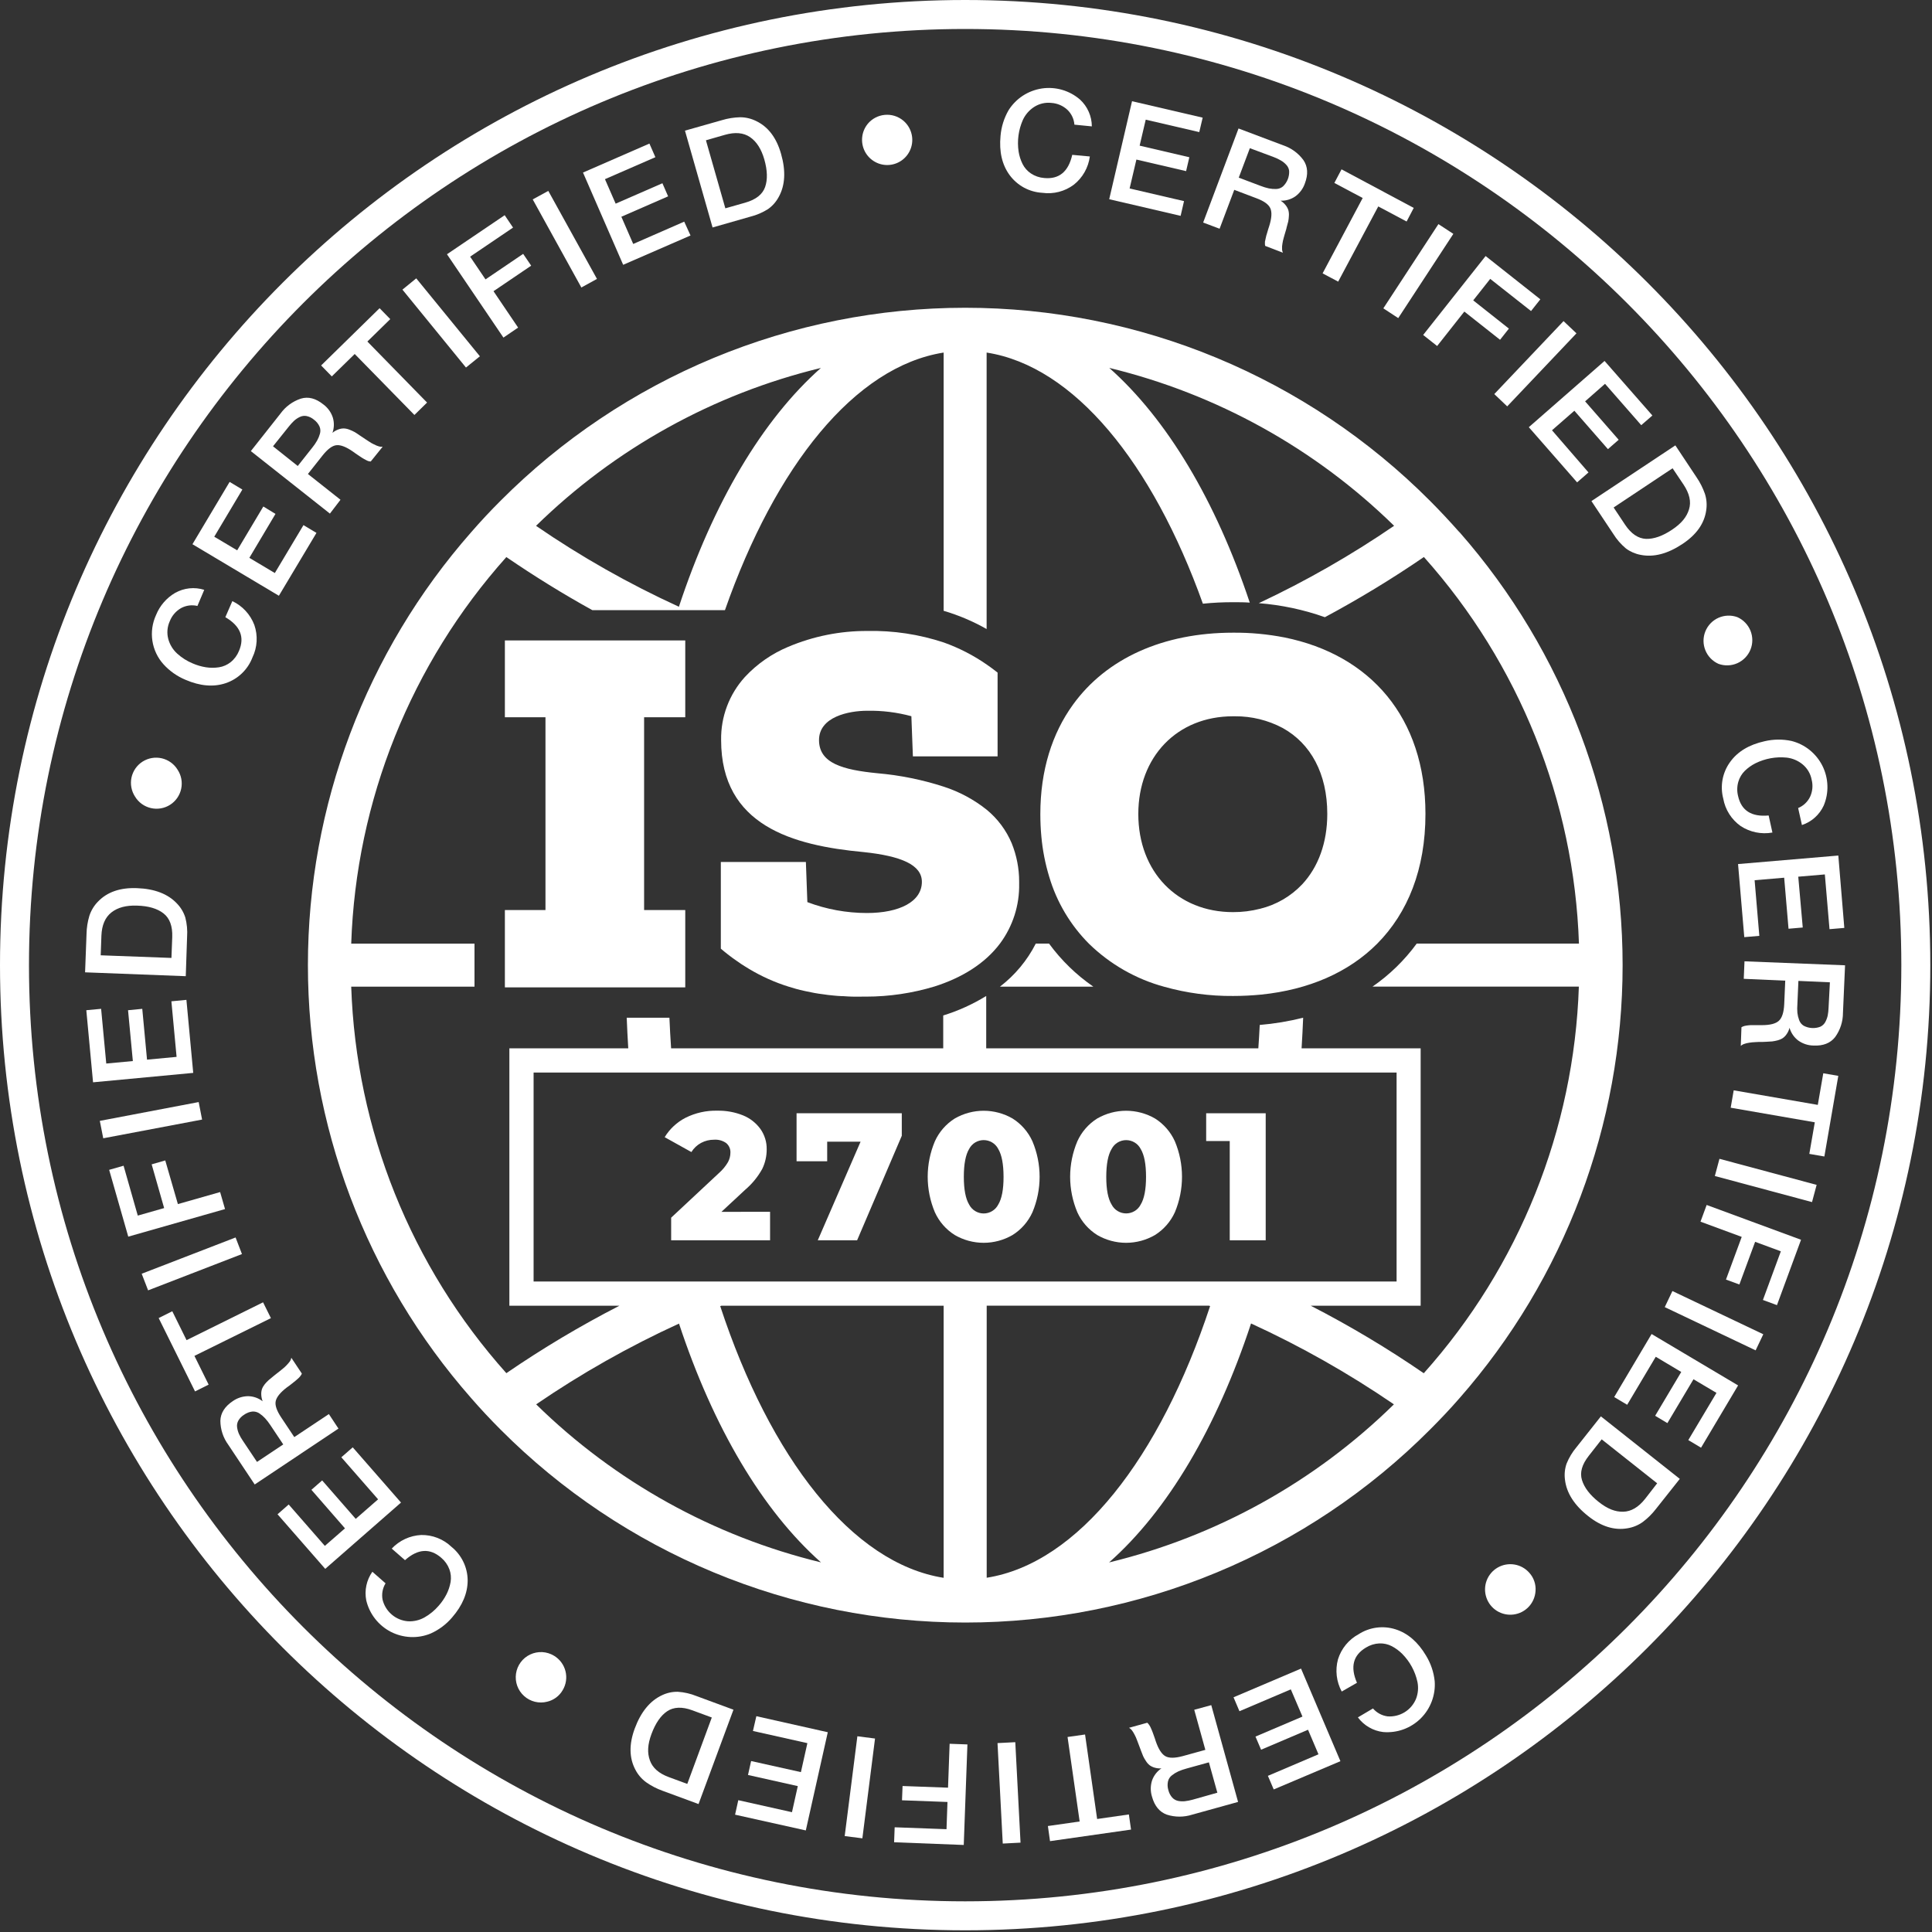 <?xml version="1.0" encoding="UTF-8"?> <svg xmlns="http://www.w3.org/2000/svg" width="80" height="80" viewBox="0 0 80 80" fill="none"><rect x="0" y="0" width="80" height="80" fill="#333333" stroke="none"/><g clip-path="url(#clip0_464_2727)"><path d="M79.33 39.965C79.33 61.705 61.705 79.33 39.965 79.33C18.224 79.33 0.6 61.705 0.6 39.965C0.6 18.224 18.224 0.6 39.965 0.6C61.705 0.6 79.33 18.224 79.33 39.965Z" stroke="white" stroke-width="1.2"></path><path d="M45.128 6.479C45.067 6.939 44.83 7.358 44.466 7.647C44.093 7.927 43.623 8.048 43.161 7.984C42.896 7.969 42.637 7.896 42.403 7.77C42.17 7.644 41.967 7.467 41.809 7.254C41.493 6.824 41.367 6.281 41.43 5.624C41.462 5.251 41.575 4.89 41.762 4.565C41.913 4.325 42.114 4.12 42.352 3.964C42.59 3.809 42.858 3.707 43.139 3.664C43.42 3.622 43.707 3.641 43.98 3.72C44.252 3.799 44.505 3.936 44.72 4.122C44.874 4.263 44.997 4.435 45.081 4.626C45.166 4.817 45.21 5.024 45.211 5.233L44.489 5.162C44.471 4.927 44.367 4.707 44.196 4.544C44.016 4.378 43.785 4.279 43.541 4.262C43.287 4.232 43.031 4.292 42.817 4.431C42.615 4.563 42.455 4.748 42.354 4.967C42.173 5.378 42.112 5.831 42.178 6.275C42.206 6.453 42.261 6.626 42.341 6.788C42.42 6.947 42.54 7.083 42.688 7.182C42.851 7.291 43.041 7.356 43.237 7.371C43.854 7.43 44.241 7.11 44.399 6.412L45.128 6.479Z" fill="white"></path><path d="M49.8 4.872L49.659 5.47L47.442 4.955L47.19 6.031L49.248 6.511L49.114 7.086L47.056 6.607L46.775 7.804L49.028 8.328L48.887 8.938L45.93 8.249L46.875 4.191L49.8 4.872Z" fill="white"></path><path d="M51.285 5.32L53.13 6.016C53.47 6.129 53.765 6.345 53.975 6.634C54.154 6.899 54.174 7.22 54.032 7.596C53.958 7.811 53.82 7.998 53.636 8.132C53.458 8.255 53.245 8.318 53.029 8.31C53.109 8.362 53.181 8.427 53.24 8.502C53.288 8.563 53.325 8.632 53.349 8.706C53.369 8.782 53.376 8.861 53.37 8.939C53.366 9.016 53.358 9.093 53.343 9.17C53.329 9.233 53.308 9.31 53.277 9.416C53.277 9.444 53.257 9.495 53.236 9.57C53.215 9.644 53.198 9.695 53.192 9.719C53.187 9.743 53.172 9.785 53.156 9.846C53.139 9.906 53.129 9.95 53.123 9.975C53.117 10.001 53.111 10.037 53.103 10.086C53.096 10.136 53.091 10.172 53.088 10.199C53.085 10.226 53.088 10.257 53.088 10.292C53.086 10.323 53.089 10.355 53.096 10.385C53.102 10.412 53.111 10.439 53.123 10.464L52.389 10.182C52.383 10.162 52.379 10.14 52.378 10.119C52.377 10.094 52.377 10.069 52.378 10.044C52.378 10.018 52.378 9.994 52.386 9.972C52.395 9.951 52.396 9.922 52.405 9.885C52.41 9.855 52.417 9.825 52.426 9.795C52.426 9.772 52.441 9.739 52.454 9.694C52.467 9.648 52.477 9.615 52.484 9.592C52.491 9.57 52.501 9.53 52.519 9.474C52.537 9.418 52.548 9.379 52.557 9.357C52.658 9.033 52.674 8.79 52.603 8.627C52.533 8.465 52.337 8.323 52.016 8.205L51.108 7.861L50.501 9.471L49.82 9.215L51.285 5.32ZM51.754 6.136L51.294 7.356L52.196 7.696C52.307 7.74 52.422 7.775 52.539 7.801C52.64 7.821 52.743 7.829 52.846 7.826C52.949 7.823 53.049 7.785 53.127 7.718C53.213 7.635 53.28 7.536 53.324 7.425C53.367 7.315 53.387 7.197 53.381 7.078C53.37 6.982 53.328 6.893 53.261 6.823C53.197 6.753 53.122 6.693 53.04 6.646C52.946 6.591 52.847 6.543 52.744 6.505L51.754 6.136Z" fill="white"></path><path d="M58.54 8.609L58.245 9.172L57.071 8.548L55.411 11.662L54.766 11.319L56.426 8.199L55.253 7.575L55.55 7.012L58.54 8.609Z" fill="white"></path><path d="M60.18 9.684L57.898 13.172L57.281 12.768L59.562 9.28L60.18 9.684Z" fill="white"></path><path d="M63.782 12.394L63.397 12.88L61.707 11.548L61.003 12.438L62.48 13.607L62.114 14.07L60.635 12.901L59.509 14.328L58.93 13.87L61.516 10.602L63.782 12.394Z" fill="white"></path><path d="M65.278 13.803L62.41 16.827L61.875 16.318L64.743 13.296L65.278 13.803Z" fill="white"></path><path d="M68.422 17.205L67.96 17.605L66.461 15.893L65.636 16.619L67.026 18.21L66.581 18.598L65.191 17.008L64.265 17.817L65.776 19.563L65.305 19.974L63.305 17.689L66.441 14.946L68.422 17.205Z" fill="white"></path><path d="M69.373 18.442L70.251 19.764C70.396 19.975 70.512 20.206 70.597 20.448C70.668 20.67 70.686 20.905 70.65 21.135C70.572 21.68 70.245 22.142 69.665 22.526C69.05 22.934 68.473 23.084 67.932 22.975C67.712 22.934 67.503 22.843 67.324 22.709C67.118 22.536 66.941 22.332 66.8 22.104L65.898 20.749L69.373 18.442ZM69.258 19.39L66.817 21.014L67.293 21.73C67.545 22.105 67.834 22.3 68.159 22.314C68.483 22.323 68.842 22.197 69.235 21.935C69.628 21.673 69.842 21.406 69.939 21.09C70.037 20.775 69.956 20.435 69.713 20.068L69.258 19.39Z" fill="white"></path><path d="M71.939 25.554C72.186 25.663 72.381 25.865 72.483 26.116C72.584 26.366 72.585 26.647 72.484 26.898C72.383 27.148 72.188 27.35 71.941 27.461C71.694 27.571 71.414 27.581 71.16 27.489C70.912 27.379 70.717 27.178 70.616 26.927C70.514 26.677 70.513 26.396 70.615 26.145C70.716 25.894 70.91 25.692 71.157 25.582C71.404 25.472 71.684 25.462 71.939 25.554Z" fill="white"></path><path d="M73.392 34.474C72.936 34.556 72.465 34.46 72.077 34.205C71.696 33.935 71.437 33.527 71.356 33.067C71.288 32.81 71.279 32.541 71.327 32.28C71.376 32.019 71.482 31.771 71.638 31.556C71.948 31.122 72.426 30.834 73.071 30.692C73.435 30.607 73.814 30.603 74.18 30.681C74.455 30.75 74.713 30.878 74.934 31.056C75.155 31.235 75.336 31.458 75.463 31.712C75.59 31.966 75.66 32.245 75.669 32.529C75.679 32.813 75.626 33.095 75.516 33.357C75.429 33.546 75.304 33.715 75.149 33.854C74.994 33.993 74.811 34.098 74.614 34.163L74.457 33.459C74.676 33.369 74.853 33.201 74.954 32.988C75.055 32.767 75.077 32.519 75.016 32.284C74.969 32.033 74.834 31.807 74.636 31.646C74.449 31.494 74.223 31.399 73.984 31.371C73.537 31.326 73.087 31.408 72.685 31.608C72.525 31.689 72.377 31.795 72.247 31.921C72.121 32.046 72.029 32.202 71.98 32.373C71.925 32.563 71.921 32.765 71.969 32.957C72.102 33.563 72.524 33.833 73.236 33.767L73.392 34.474Z" fill="white"></path><path d="M76.369 38.423L75.756 38.475L75.563 36.208L74.462 36.302L74.648 38.406L74.059 38.457L73.879 36.344L72.655 36.448L72.85 38.752L72.227 38.805L71.969 35.779L76.121 35.426L76.369 38.423Z" fill="white"></path><path d="M76.4 39.971L76.313 41.942C76.313 42.301 76.2 42.651 75.99 42.942C75.793 43.194 75.495 43.313 75.093 43.294C74.866 43.291 74.646 43.218 74.461 43.086C74.287 42.954 74.161 42.769 74.1 42.559C74.077 42.652 74.038 42.74 73.983 42.818C73.941 42.883 73.887 42.939 73.824 42.984C73.758 43.027 73.685 43.058 73.609 43.078C73.534 43.098 73.459 43.113 73.382 43.123C73.317 43.13 73.231 43.134 73.126 43.138L72.968 43.145H72.813L72.681 43.152L72.548 43.161L72.436 43.176C72.398 43.181 72.361 43.188 72.324 43.197L72.236 43.223C72.205 43.231 72.175 43.244 72.148 43.261C72.124 43.275 72.102 43.291 72.082 43.31L72.11 42.535C72.128 42.523 72.148 42.513 72.168 42.506C72.191 42.496 72.214 42.488 72.238 42.482C72.262 42.475 72.286 42.471 72.31 42.468L72.399 42.456C72.429 42.452 72.459 42.45 72.489 42.449H72.595H72.7H72.824H72.955C73.295 42.449 73.53 42.389 73.659 42.268C73.79 42.151 73.865 41.92 73.881 41.578L73.923 40.607L72.205 40.531L72.236 39.806L76.4 39.971ZM75.772 40.675L74.468 40.617L74.426 41.582C74.416 41.7 74.416 41.819 74.426 41.938C74.438 42.041 74.462 42.141 74.498 42.238C74.532 42.337 74.6 42.421 74.689 42.475C74.794 42.53 74.91 42.562 75.028 42.568C75.147 42.575 75.266 42.557 75.376 42.514C75.463 42.473 75.535 42.406 75.581 42.321C75.626 42.238 75.66 42.148 75.681 42.055C75.701 41.949 75.713 41.841 75.717 41.732L75.772 40.675Z" fill="white"></path><path d="M75.543 47.888L74.92 47.78L75.147 46.472L71.664 45.868L71.789 45.148L75.271 45.751L75.498 44.442L76.12 44.549L75.543 47.888Z" fill="white"></path><path d="M75.032 49.776L71.008 48.696L71.199 47.984L75.223 49.063L75.032 49.776Z" fill="white"></path><path d="M73.58 54.043L72.999 53.829L73.741 51.814L72.676 51.421L72.024 53.188L71.469 52.984L72.121 51.217L70.414 50.587L70.669 49.895L74.577 51.336L73.58 54.043Z" fill="white"></path><path d="M72.697 55.915L68.934 54.125L69.251 53.459L73.014 55.249L72.697 55.915Z" fill="white"></path><path d="M70.437 59.946L69.909 59.631L71.075 57.676L70.124 57.112L69.043 58.928L68.536 58.625L69.617 56.81L68.561 56.181L67.378 58.169L66.84 57.849L68.389 55.239L71.971 57.367L70.437 59.946Z" fill="white"></path><path d="M69.557 61.237L68.571 62.48C68.414 62.684 68.232 62.865 68.027 63.02C67.838 63.156 67.619 63.246 67.389 63.283C66.847 63.377 66.306 63.209 65.765 62.78C65.186 62.323 64.867 61.82 64.802 61.272C64.772 61.049 64.794 60.823 64.867 60.61C64.967 60.361 65.106 60.13 65.279 59.925L66.289 58.649L69.557 61.237ZM68.62 61.42L66.322 59.6L65.788 60.282C65.506 60.64 65.409 60.973 65.506 61.286C65.603 61.599 65.829 61.899 66.199 62.192C66.569 62.485 66.891 62.606 67.217 62.597C67.544 62.589 67.847 62.41 68.12 62.065L68.62 61.42Z" fill="white"></path><path d="M63.583 65.884C63.567 66.125 63.468 66.354 63.303 66.531C63.137 66.708 62.916 66.822 62.675 66.853C62.435 66.885 62.192 66.832 61.986 66.705C61.78 66.577 61.625 66.381 61.548 66.152C61.47 65.922 61.474 65.673 61.559 65.447C61.645 65.22 61.806 65.03 62.016 64.909C62.226 64.788 62.472 64.744 62.711 64.784C62.95 64.823 63.167 64.945 63.327 65.127C63.419 65.229 63.489 65.349 63.533 65.479C63.577 65.609 63.594 65.747 63.583 65.884Z" fill="white"></path><path d="M55.558 70.043C55.337 69.635 55.281 69.157 55.403 68.709C55.541 68.263 55.848 67.889 56.26 67.668C56.483 67.524 56.735 67.432 56.998 67.397C57.261 67.362 57.529 67.385 57.782 67.465C58.291 67.626 58.714 67.99 59.05 68.557C59.245 68.876 59.367 69.235 59.407 69.608C59.429 69.892 59.388 70.178 59.288 70.445C59.188 70.712 59.032 70.955 58.829 71.156C58.627 71.356 58.383 71.511 58.115 71.609C57.847 71.706 57.561 71.744 57.276 71.72C57.069 71.696 56.87 71.63 56.69 71.525C56.509 71.421 56.352 71.281 56.228 71.113L56.852 70.744C57.007 70.923 57.221 71.04 57.455 71.071C57.703 71.09 57.95 71.029 58.162 70.9C58.373 70.77 58.539 70.576 58.634 70.347C58.721 70.123 58.741 69.878 58.693 69.643C58.598 69.204 58.379 68.801 58.062 68.482C57.935 68.355 57.789 68.247 57.63 68.164C57.471 68.082 57.294 68.043 57.116 68.05C56.92 68.059 56.729 68.118 56.562 68.222C56.028 68.539 55.904 69.025 56.189 69.681L55.558 70.043Z" fill="white"></path><path d="M52.742 74.097L52.501 73.534L54.595 72.642L54.163 71.625L52.219 72.452L51.987 71.908L53.932 71.08L53.45 69.953L51.323 70.858L51.078 70.281L53.873 69.093L55.504 72.927L52.742 74.097Z" fill="white"></path><path d="M51.266 74.614L49.365 75.141C49.024 75.25 48.657 75.25 48.316 75.141C48.015 75.032 47.809 74.784 47.702 74.397C47.634 74.18 47.634 73.948 47.702 73.731C47.773 73.525 47.91 73.347 48.091 73.225C47.996 73.231 47.901 73.221 47.809 73.194C47.735 73.173 47.666 73.139 47.603 73.094C47.542 73.045 47.49 72.985 47.449 72.918C47.405 72.854 47.367 72.787 47.334 72.717C47.308 72.656 47.277 72.576 47.24 72.477C47.23 72.452 47.211 72.403 47.185 72.329L47.132 72.189L47.085 72.065C47.063 72.007 47.047 71.966 47.036 71.942C47.025 71.918 47.009 71.884 46.987 71.841C46.964 71.797 46.946 71.763 46.932 71.741C46.918 71.718 46.901 71.693 46.88 71.663C46.862 71.637 46.841 71.614 46.818 71.593C46.797 71.574 46.774 71.558 46.75 71.545L47.505 71.335C47.522 71.348 47.538 71.363 47.551 71.38C47.582 71.419 47.609 71.46 47.632 71.504L47.668 71.584C47.684 71.618 47.697 71.646 47.705 71.669C47.713 71.691 47.725 71.724 47.742 71.767C47.758 71.811 47.77 71.845 47.778 71.867L47.819 71.983C47.839 72.038 47.851 72.077 47.857 72.1C47.967 72.422 48.098 72.627 48.25 72.717C48.402 72.807 48.644 72.805 48.974 72.717L49.911 72.458L49.451 70.798L50.156 70.606L51.266 74.614ZM50.408 74.232L50.058 72.975L49.129 73.232C49.013 73.263 48.9 73.302 48.791 73.35C48.697 73.393 48.609 73.447 48.529 73.511C48.445 73.574 48.386 73.664 48.363 73.766C48.337 73.887 48.343 74.013 48.381 74.131C48.408 74.242 48.462 74.345 48.537 74.431C48.602 74.503 48.689 74.552 48.784 74.572C48.877 74.59 48.971 74.594 49.066 74.584C49.173 74.571 49.28 74.55 49.385 74.521L50.408 74.232Z" fill="white"></path><path d="M43.479 76.238L43.391 75.612L44.706 75.424L44.205 71.925L44.93 71.822L45.43 75.321L46.744 75.132L46.834 75.759L43.479 76.238Z" fill="white"></path><path d="M41.522 76.338L41.305 72.178L42.041 72.14L42.258 76.3L41.522 76.338Z" fill="white"></path><path d="M37.023 76.284L37.046 75.664L39.193 75.743L39.233 74.616L37.35 74.546L37.373 73.955L39.256 74.024L39.322 72.206L40.059 72.233L39.907 76.396L37.023 76.284Z" fill="white"></path><path d="M34.977 76.028L35.502 71.895L36.233 71.989L35.709 76.121L34.977 76.028Z" fill="white"></path><path d="M30.438 75.142L30.571 74.542L32.794 75.039L33.035 73.959L30.973 73.498L31.102 72.921L33.164 73.38L33.432 72.18L31.178 71.676L31.319 71.064L34.277 71.728L33.367 75.794L30.438 75.142Z" fill="white"></path><path d="M28.925 74.702L27.437 74.153C27.196 74.067 26.968 73.949 26.759 73.802C26.57 73.665 26.416 73.486 26.309 73.278C26.052 72.793 26.043 72.226 26.282 71.578C26.538 70.886 26.916 70.425 27.416 70.194C27.619 70.097 27.841 70.049 28.066 70.053C28.333 70.07 28.596 70.131 28.845 70.232L30.371 70.795L28.925 74.702ZM28.459 73.868L29.474 71.118L28.667 70.82C28.244 70.663 27.892 70.68 27.625 70.86C27.357 71.04 27.142 71.357 26.977 71.799C26.812 72.242 26.799 72.585 26.911 72.895C27.022 73.205 27.282 73.435 27.697 73.587L28.459 73.868Z" fill="white"></path><path d="M22.656 70.464C22.489 70.507 22.315 70.507 22.148 70.466C21.981 70.424 21.827 70.343 21.7 70.227C21.572 70.112 21.475 69.967 21.417 69.806C21.359 69.644 21.342 69.47 21.367 69.3C21.392 69.13 21.459 68.969 21.561 68.831C21.663 68.693 21.798 68.582 21.954 68.509C22.109 68.436 22.28 68.402 22.452 68.41C22.623 68.419 22.79 68.47 22.938 68.559C23.055 68.629 23.158 68.721 23.24 68.831C23.322 68.94 23.381 69.065 23.415 69.198C23.448 69.331 23.456 69.468 23.436 69.604C23.416 69.739 23.37 69.87 23.299 69.987C23.23 70.106 23.138 70.21 23.027 70.292C22.916 70.374 22.79 70.433 22.656 70.464Z" fill="white"></path><path d="M16.221 64.124C16.539 63.786 16.977 63.584 17.441 63.561C17.907 63.553 18.358 63.729 18.696 64.052C18.902 64.219 19.069 64.43 19.185 64.669C19.301 64.908 19.362 65.17 19.365 65.436C19.365 65.968 19.149 66.482 18.718 66.978C18.475 67.263 18.171 67.49 17.829 67.642C17.566 67.75 17.282 67.799 16.997 67.786C16.713 67.773 16.434 67.699 16.181 67.569C15.928 67.438 15.706 67.254 15.531 67.029C15.356 66.805 15.231 66.545 15.166 66.268C15.126 66.064 15.127 65.853 15.171 65.65C15.214 65.446 15.299 65.253 15.419 65.083L15.965 65.562C15.841 65.764 15.797 66.004 15.841 66.237C15.899 66.478 16.033 66.695 16.222 66.856C16.41 67.017 16.645 67.114 16.893 67.134C17.133 67.147 17.372 67.09 17.581 66.972C17.802 66.846 17.999 66.683 18.165 66.49C18.293 66.346 18.402 66.186 18.49 66.014C18.571 65.853 18.628 65.681 18.659 65.503C18.687 65.327 18.67 65.147 18.608 64.981C18.539 64.796 18.424 64.633 18.273 64.506C17.804 64.097 17.303 64.129 16.77 64.603L16.221 64.124Z" fill="white"></path><path d="M11.492 62.703L11.954 62.298L13.451 64.012L14.285 63.286L12.895 61.69L13.34 61.301L14.73 62.893L15.656 62.084L14.134 60.343L14.606 59.931L16.605 62.218L13.467 64.963L11.492 62.703Z" fill="white"></path><path d="M10.547 61.469L9.455 59.828C9.243 59.539 9.127 59.19 9.125 58.831C9.134 58.512 9.306 58.24 9.64 58.017C9.826 57.886 10.047 57.815 10.274 57.813C10.492 57.816 10.703 57.891 10.876 58.024C10.84 57.934 10.821 57.839 10.818 57.742C10.814 57.665 10.825 57.588 10.849 57.514C10.877 57.441 10.917 57.373 10.967 57.313C11.016 57.253 11.07 57.197 11.128 57.145C11.176 57.102 11.242 57.047 11.325 56.982C11.346 56.964 11.387 56.931 11.449 56.883L11.572 56.787L11.674 56.704C11.724 56.665 11.758 56.637 11.776 56.62L11.857 56.541C11.885 56.514 11.911 56.486 11.935 56.456L11.993 56.385C12.012 56.359 12.028 56.332 12.04 56.303C12.051 56.277 12.059 56.25 12.064 56.223L12.498 56.876C12.492 56.897 12.482 56.916 12.47 56.934C12.457 56.955 12.443 56.975 12.426 56.995C12.412 57.013 12.396 57.031 12.379 57.048L12.312 57.109C12.286 57.134 12.263 57.154 12.243 57.169L12.162 57.234L12.079 57.3L11.981 57.376C11.935 57.411 11.901 57.435 11.881 57.448C11.611 57.654 11.459 57.841 11.418 58.011C11.377 58.182 11.457 58.413 11.648 58.699L12.186 59.507L13.618 58.554L14.015 59.155L10.547 61.469ZM10.642 60.535L11.729 59.811L11.194 59.009C11.129 58.909 11.056 58.815 10.976 58.727C10.906 58.651 10.828 58.584 10.742 58.527C10.655 58.468 10.552 58.441 10.447 58.449C10.324 58.464 10.207 58.509 10.107 58.582C10.009 58.641 9.928 58.724 9.87 58.823C9.822 58.908 9.804 59.007 9.818 59.104C9.831 59.198 9.857 59.29 9.895 59.376C9.94 59.475 9.994 59.569 10.056 59.658L10.642 60.535Z" fill="white"></path><path d="M6.57 54.578L7.134 54.296L7.725 55.493L10.893 53.926L11.218 54.581L8.051 56.144L8.639 57.334L8.076 57.616L6.57 54.578Z" fill="white"></path><path d="M5.867 52.743L9.755 51.241L10.019 51.928L6.133 53.431L5.867 52.743Z" fill="white"></path><path d="M4.52 48.441L5.117 48.27L5.705 50.335L6.797 50.024L6.28 48.213L6.843 48.051L7.366 49.859L9.115 49.361L9.318 50.065L5.311 51.207L4.52 48.441Z" fill="white"></path><path d="M4.133 46.413L8.227 45.634L8.368 46.359L4.275 47.134L4.133 46.413Z" fill="white"></path><path d="M3.574 41.831L4.187 41.773L4.4 44.039L5.501 43.936L5.302 41.831L5.891 41.774L6.088 43.878L7.312 43.763L7.097 41.462L7.719 41.402L8.001 44.426L3.853 44.816L3.574 41.831Z" fill="white"></path><path d="M3.523 40.262L3.583 38.677C3.587 38.421 3.627 38.166 3.701 37.921C3.773 37.699 3.896 37.497 4.06 37.331C4.441 36.935 4.977 36.75 5.667 36.776C6.404 36.802 6.961 37.017 7.336 37.422C7.491 37.584 7.607 37.78 7.674 37.994C7.741 38.254 7.766 38.523 7.747 38.791L7.692 40.422L3.523 40.262ZM4.17 39.557L7.099 39.666L7.132 38.807C7.149 38.35 7.028 38.022 6.77 37.821C6.512 37.62 6.147 37.513 5.676 37.5C5.227 37.483 4.873 37.577 4.614 37.781C4.354 37.986 4.216 38.307 4.199 38.743L4.17 39.557Z" fill="white"></path><path d="M5.593 32.988C5.517 32.872 5.465 32.743 5.44 32.607C5.414 32.471 5.416 32.331 5.445 32.196C5.474 32.061 5.53 31.933 5.609 31.819C5.688 31.706 5.789 31.609 5.906 31.535C6.023 31.461 6.154 31.411 6.29 31.388C6.426 31.365 6.566 31.369 6.701 31.4C6.836 31.432 6.963 31.49 7.075 31.571C7.187 31.652 7.282 31.754 7.354 31.873C7.43 31.988 7.482 32.118 7.508 32.254C7.533 32.39 7.531 32.529 7.502 32.665C7.473 32.8 7.417 32.928 7.338 33.042C7.259 33.155 7.158 33.252 7.041 33.326C6.924 33.4 6.794 33.45 6.657 33.473C6.521 33.496 6.381 33.492 6.246 33.46C6.112 33.429 5.984 33.371 5.872 33.29C5.76 33.209 5.665 33.106 5.593 32.988Z" fill="white"></path><path d="M9.621 24.891C10.04 25.09 10.366 25.443 10.531 25.877C10.684 26.318 10.656 26.802 10.454 27.222C10.359 27.471 10.211 27.695 10.02 27.879C9.828 28.064 9.598 28.203 9.347 28.288C8.842 28.457 8.286 28.41 7.679 28.148C7.334 28.004 7.024 27.786 6.772 27.509C6.526 27.237 6.365 26.898 6.31 26.534C6.255 26.171 6.308 25.799 6.462 25.466C6.617 25.081 6.895 24.759 7.252 24.55C7.434 24.448 7.634 24.384 7.841 24.362C8.048 24.34 8.258 24.361 8.457 24.424L8.175 25.091C7.945 25.036 7.703 25.068 7.496 25.181C7.284 25.303 7.12 25.493 7.031 25.721C6.925 25.952 6.902 26.214 6.968 26.46C7.031 26.693 7.159 26.902 7.337 27.064C7.525 27.235 7.741 27.372 7.975 27.469C8.152 27.546 8.339 27.601 8.53 27.631C8.708 27.658 8.889 27.658 9.066 27.631C9.242 27.604 9.408 27.531 9.548 27.421C9.702 27.298 9.821 27.137 9.895 26.955C10.14 26.386 9.952 25.919 9.331 25.556L9.621 24.891Z" fill="white"></path><path d="M9.508 19.955L10.036 20.271L8.872 22.224L9.821 22.788L10.904 20.973L11.407 21.28L10.325 23.099L11.38 23.728L12.566 21.744L13.104 22.066L11.548 24.669L7.969 22.535L9.508 19.955Z" fill="white"></path><path d="M10.387 18.679L11.611 17.129C11.82 16.838 12.116 16.62 12.456 16.507C12.764 16.413 13.075 16.493 13.389 16.746C13.572 16.881 13.709 17.07 13.78 17.286C13.844 17.494 13.839 17.717 13.766 17.922C13.839 17.862 13.922 17.814 14.011 17.782C14.083 17.754 14.16 17.74 14.237 17.741C14.316 17.744 14.394 17.761 14.467 17.791C14.54 17.818 14.61 17.85 14.678 17.887C14.735 17.919 14.806 17.965 14.894 18.028C14.918 18.042 14.961 18.072 15.026 18.115L15.156 18.203L15.266 18.274L15.378 18.345L15.478 18.397C15.522 18.419 15.557 18.436 15.582 18.446L15.668 18.477C15.698 18.488 15.73 18.495 15.761 18.498C15.789 18.5 15.817 18.5 15.845 18.498L15.351 19.11C15.33 19.109 15.309 19.107 15.288 19.101C15.266 19.101 15.242 19.087 15.216 19.079C15.194 19.07 15.172 19.06 15.152 19.048L15.073 19.005L14.995 18.959L14.906 18.9L14.819 18.842L14.716 18.772C14.668 18.739 14.635 18.715 14.616 18.7C14.335 18.505 14.111 18.418 13.936 18.434C13.761 18.449 13.566 18.596 13.353 18.865L12.75 19.627L14.099 20.694L13.661 21.267L10.387 18.679ZM11.305 18.48L12.329 19.296L12.928 18.539C13.003 18.447 13.071 18.348 13.13 18.245C13.18 18.156 13.219 18.061 13.247 17.963C13.277 17.863 13.271 17.755 13.23 17.659C13.179 17.547 13.099 17.45 12.999 17.377C12.912 17.303 12.808 17.252 12.697 17.228C12.601 17.209 12.502 17.222 12.415 17.265C12.329 17.305 12.25 17.358 12.18 17.421C12.1 17.495 12.027 17.576 11.96 17.662L11.305 18.48Z" fill="white"></path><path d="M15.718 12.762L16.16 13.214L15.212 14.142L17.684 16.669L17.16 17.183L14.688 14.658L13.739 15.586L13.297 15.133L15.718 12.762Z" fill="white"></path><path d="M17.236 11.526L19.871 14.753L19.295 15.219L16.664 11.993L17.236 11.526Z" fill="white"></path><path d="M20.898 8.911L21.244 9.424L19.467 10.628L20.104 11.569L21.663 10.512L21.995 11.001L20.435 12.058L21.454 13.565L20.846 13.979L18.508 10.528L20.898 8.911Z" fill="white"></path><path d="M22.704 7.905L24.719 11.549L24.073 11.905L22.059 8.257L22.704 7.905Z" fill="white"></path><path d="M26.891 5.945L27.138 6.509L25.05 7.419L25.493 8.433L27.429 7.588L27.665 8.13L25.729 8.975L26.22 10.102L28.332 9.178L28.593 9.751L25.804 10.965L24.141 7.145L26.891 5.945Z" fill="white"></path><path d="M28.363 5.41L29.889 4.977C30.134 4.902 30.389 4.862 30.645 4.855C30.878 4.855 31.108 4.91 31.317 5.015C31.811 5.254 32.153 5.706 32.342 6.371C32.545 7.08 32.512 7.676 32.244 8.158C32.137 8.356 31.987 8.527 31.804 8.657C31.577 8.8 31.329 8.907 31.069 8.972L29.506 9.419L28.363 5.41ZM29.231 5.809L30.035 8.626L30.862 8.391C31.301 8.265 31.575 8.049 31.682 7.743C31.789 7.437 31.778 7.056 31.649 6.602C31.525 6.171 31.328 5.863 31.058 5.678C30.787 5.493 30.439 5.462 30.014 5.584L29.231 5.809Z" fill="white"></path><path d="M35.928 5.131C36.104 4.918 36.358 4.783 36.633 4.757C36.908 4.73 37.183 4.814 37.397 4.99C37.556 5.121 37.672 5.296 37.731 5.493C37.791 5.691 37.79 5.901 37.73 6.098C37.67 6.295 37.552 6.47 37.393 6.6C37.233 6.73 37.038 6.81 36.833 6.829C36.628 6.848 36.422 6.806 36.241 6.707C36.06 6.609 35.913 6.46 35.816 6.278C35.72 6.096 35.68 5.889 35.701 5.684C35.721 5.48 35.802 5.285 35.933 5.127L35.928 5.131Z" fill="white"></path><path d="M60.427 22.033C60.033 21.589 59.629 21.154 59.211 20.736C56.687 18.203 53.688 16.193 50.386 14.821C47.084 13.45 43.544 12.744 39.968 12.744C36.393 12.744 32.852 13.45 29.55 14.821C26.248 16.193 23.25 18.203 20.726 20.736C20.303 21.158 19.901 21.589 19.515 22.033C15.155 26.989 12.75 33.364 12.75 39.965C12.75 46.566 15.155 52.941 19.515 57.898C19.901 58.343 20.308 58.776 20.726 59.195C23.25 61.728 26.249 63.737 29.552 65.109C32.854 66.48 36.395 67.186 39.971 67.186C43.547 67.186 47.088 66.48 50.39 65.109C53.693 63.737 56.692 61.728 59.216 59.195C59.639 58.772 60.039 58.35 60.433 57.898C64.788 52.939 67.189 46.565 67.189 39.965C67.189 33.366 64.788 26.992 60.433 22.033H60.427ZM33.992 15.236C31.564 17.386 29.532 20.826 28.112 25.124C26.047 24.18 24.068 23.059 22.196 21.774C25.467 18.571 29.543 16.312 33.992 15.236ZM22.201 58.151C24.073 56.87 26.052 55.751 28.116 54.807C29.536 59.105 31.568 62.544 33.996 64.695C29.547 63.617 25.471 61.356 22.201 58.151ZM47.006 53.064H22.095V44.412H57.83V53.064H47.006ZM29.823 54.085L29.871 54.067H39.074V65.334C35.275 64.734 31.892 60.369 29.823 54.085ZM40.857 65.331V54.064H50.06L50.108 54.082C48.033 60.369 44.646 64.734 40.857 65.331ZM45.927 64.695C48.354 62.55 50.386 59.105 51.803 54.802C53.867 55.748 55.846 56.869 57.719 58.151C54.453 61.355 50.381 63.616 45.934 64.695H45.927ZM58.951 56.86C57.453 55.831 55.891 54.898 54.275 54.067H58.826V43.409H53.896C53.923 42.986 53.943 42.564 53.961 42.141C53.371 42.29 52.769 42.39 52.163 42.441C52.147 42.765 52.127 43.089 52.105 43.41H40.837V41.241C40.28 41.584 39.682 41.855 39.057 42.048V43.409H27.789C27.76 42.986 27.737 42.564 27.719 42.141H25.951C25.967 42.564 25.989 42.986 26.015 43.409H21.092V54.067H25.65C24.032 54.898 22.468 55.831 20.967 56.86C17.017 52.442 14.743 46.778 14.543 40.855H19.648V39.074H14.543C14.743 33.15 17.017 27.485 20.967 23.067C22.153 23.877 23.339 24.609 24.526 25.264H30.019C32.111 19.296 35.392 15.178 39.074 14.599V25.292C39.694 25.474 40.292 25.728 40.854 26.047V14.599C44.475 15.162 47.722 19.169 49.809 24.998C50.224 24.955 50.641 24.935 51.058 24.936C51.291 24.936 51.522 24.936 51.75 24.953C50.341 20.727 48.323 17.354 45.932 15.234C50.381 16.311 54.456 18.57 57.727 21.772C55.949 22.989 54.075 24.061 52.124 24.976C53.058 25.049 53.978 25.244 54.861 25.557C56.272 24.8 57.64 23.969 58.961 23.065C62.908 27.485 65.18 33.15 65.381 39.072H58.663C58.156 39.764 57.538 40.367 56.832 40.854H65.377C65.179 46.776 62.907 52.441 58.958 56.86H58.951Z" fill="white"></path><path d="M43.439 39.073H42.889C42.534 39.77 42.027 40.379 41.406 40.855H45.272C44.566 40.367 43.946 39.765 43.439 39.073Z" fill="white"></path><path d="M20.906 26.519V29.7H22.587V37.683H20.906V39.074V40.855V40.885H25.919H27.699H28.375V40.855V39.074V37.683H27.744H26.671V30.947V29.7H26.906H28.375V26.519H27.005H20.906Z" fill="white"></path><path d="M42.201 36.595C42.201 36.564 42.201 36.531 42.201 36.502C42.201 35.959 42.096 35.422 41.893 34.919C41.666 34.379 41.311 33.903 40.859 33.531C40.328 33.107 39.724 32.783 39.077 32.574C38.188 32.286 37.269 32.1 36.338 32.019C34.9 31.878 33.914 31.608 33.914 30.644C33.914 29.681 35.146 29.431 35.907 29.431C36.525 29.419 37.141 29.495 37.738 29.657L37.801 31.32H41.308V27.851L41.231 27.791C41.11 27.695 40.987 27.608 40.867 27.524C40.317 27.141 39.718 26.832 39.086 26.606C38.063 26.266 36.99 26.104 35.912 26.127C34.787 26.122 33.672 26.346 32.635 26.785C31.957 27.068 31.347 27.493 30.846 28.031C30.197 28.745 29.844 29.679 29.86 30.644C29.86 34.193 32.836 35.01 35.752 35.282C37.329 35.446 38.173 35.817 38.173 36.514C38.173 37.334 37.249 37.806 35.894 37.806C35.053 37.805 34.218 37.653 33.431 37.355L33.37 35.692H29.848V39.283C29.959 39.377 30.069 39.467 30.181 39.553L30.348 39.678C30.46 39.758 30.57 39.836 30.683 39.912C30.796 39.988 30.91 40.053 31.022 40.124C31.535 40.431 32.083 40.677 32.653 40.855C32.867 40.923 33.076 40.982 33.301 41.03C33.323 41.038 33.346 41.043 33.369 41.045C33.469 41.068 33.57 41.088 33.67 41.106L33.738 41.119C33.846 41.139 33.953 41.155 34.065 41.168C34.205 41.191 34.363 41.209 34.515 41.223C34.631 41.234 34.743 41.244 34.862 41.248C34.879 41.25 34.896 41.25 34.912 41.248C35.035 41.258 35.157 41.264 35.283 41.268C35.408 41.272 35.565 41.268 35.719 41.268H35.86C36.823 41.268 37.781 41.125 38.703 40.846C39.822 40.489 40.783 39.905 41.412 39.064C41.94 38.35 42.218 37.482 42.201 36.595Z" fill="white"></path><path d="M59.025 33.702C59.025 29.698 56.729 27.113 53.191 26.396C52.489 26.259 51.776 26.192 51.061 26.198C48.168 26.198 45.815 27.261 44.432 29.175C43.564 30.372 43.078 31.902 43.078 33.709C43.078 34.027 43.092 34.336 43.12 34.634C43.171 35.201 43.28 35.761 43.446 36.306C43.756 37.354 44.323 38.307 45.095 39.081C45.967 39.93 47.041 40.544 48.216 40.862C49.142 41.121 50.1 41.249 51.061 41.241C51.46 41.241 51.846 41.22 52.223 41.184C54.195 40.982 55.84 40.265 57.022 39.081C58.294 37.802 59.025 35.99 59.025 33.702ZM53.919 36.62C53.449 37.116 52.846 37.466 52.182 37.629C51.814 37.723 51.436 37.771 51.056 37.769C48.757 37.769 47.135 36.106 47.135 33.705C47.135 31.344 48.734 29.66 51.056 29.66C51.082 29.66 51.113 29.66 51.14 29.66C51.825 29.655 52.501 29.821 53.106 30.141C54.275 30.784 54.96 32.036 54.96 33.702C54.96 34.893 54.587 35.905 53.919 36.62Z" fill="white"></path><path d="M31.887 50.178V51.357H27.791V50.422L29.763 48.58C29.915 48.448 30.044 48.292 30.146 48.118C30.21 47.999 30.244 47.866 30.245 47.731C30.248 47.656 30.235 47.581 30.205 47.512C30.175 47.443 30.129 47.382 30.071 47.333C29.925 47.229 29.747 47.18 29.569 47.193C29.381 47.191 29.196 47.237 29.03 47.325C28.866 47.414 28.727 47.544 28.629 47.704L27.523 47.088C27.731 46.745 28.031 46.467 28.388 46.284C28.796 46.08 29.248 45.979 29.704 45.991C30.068 45.984 30.429 46.05 30.767 46.185C31.056 46.302 31.305 46.497 31.488 46.749C31.662 46.996 31.753 47.292 31.747 47.594C31.748 47.874 31.685 48.151 31.563 48.402C31.382 48.729 31.143 49.021 30.859 49.263L29.873 50.18L31.887 50.178Z" fill="white"></path><path d="M37.341 46.098V47.03L35.491 51.358H33.862L35.635 47.274H34.252V48.085H32.984V46.098H37.341Z" fill="white"></path><path d="M39.534 51.139C39.173 50.913 38.887 50.585 38.711 50.197C38.515 49.732 38.414 49.232 38.414 48.728C38.414 48.223 38.515 47.724 38.711 47.259C38.887 46.87 39.173 46.542 39.534 46.315C39.898 46.105 40.311 45.994 40.731 45.994C41.151 45.994 41.564 46.105 41.928 46.315C42.289 46.542 42.575 46.87 42.751 47.259C42.947 47.724 43.048 48.223 43.048 48.728C43.048 49.232 42.947 49.732 42.751 50.197C42.575 50.585 42.289 50.913 41.928 51.139C41.565 51.35 41.152 51.462 40.731 51.462C40.31 51.462 39.897 51.35 39.534 51.139ZM41.334 49.881C41.482 49.637 41.556 49.252 41.555 48.728C41.554 48.203 41.48 47.818 41.334 47.574C41.277 47.464 41.19 47.371 41.084 47.307C40.978 47.243 40.856 47.209 40.732 47.209C40.608 47.209 40.487 47.243 40.38 47.307C40.274 47.371 40.188 47.464 40.131 47.574C39.984 47.816 39.91 48.201 39.91 48.728C39.91 49.254 39.984 49.639 40.131 49.881C40.188 49.991 40.274 50.084 40.38 50.148C40.487 50.213 40.608 50.247 40.732 50.247C40.856 50.247 40.978 50.213 41.084 50.148C41.19 50.084 41.277 49.991 41.334 49.881Z" fill="white"></path><path d="M45.432 51.139C45.072 50.912 44.785 50.585 44.61 50.197C44.414 49.732 44.312 49.232 44.312 48.728C44.312 48.223 44.414 47.724 44.61 47.259C44.785 46.87 45.072 46.542 45.432 46.315C45.796 46.105 46.209 45.994 46.629 45.994C47.05 45.994 47.463 46.105 47.827 46.315C48.187 46.542 48.473 46.87 48.649 47.259C48.844 47.724 48.944 48.223 48.944 48.728C48.944 49.232 48.844 49.731 48.649 50.197C48.473 50.584 48.187 50.912 47.827 51.139C47.463 51.35 47.05 51.462 46.629 51.462C46.209 51.462 45.796 51.35 45.432 51.139ZM47.232 49.881C47.381 49.637 47.455 49.252 47.455 48.728C47.455 48.203 47.381 47.818 47.232 47.574C47.175 47.464 47.089 47.372 46.983 47.308C46.877 47.244 46.755 47.21 46.632 47.21C46.508 47.21 46.386 47.244 46.28 47.308C46.174 47.372 46.088 47.464 46.031 47.574C45.883 47.816 45.809 48.201 45.808 48.728C45.807 49.254 45.882 49.639 46.031 49.881C46.088 49.991 46.174 50.083 46.28 50.147C46.386 50.211 46.508 50.245 46.632 50.245C46.755 50.245 46.877 50.211 46.983 50.147C47.089 50.083 47.175 49.991 47.232 49.881Z" fill="white"></path><path d="M52.41 46.098V51.358H50.921V47.248H49.945V46.098H52.41Z" fill="white"></path></g><defs><clipPath id="clip0_464_2727"><rect width="80" height="80" fill="white"></rect></clipPath></defs></svg> 